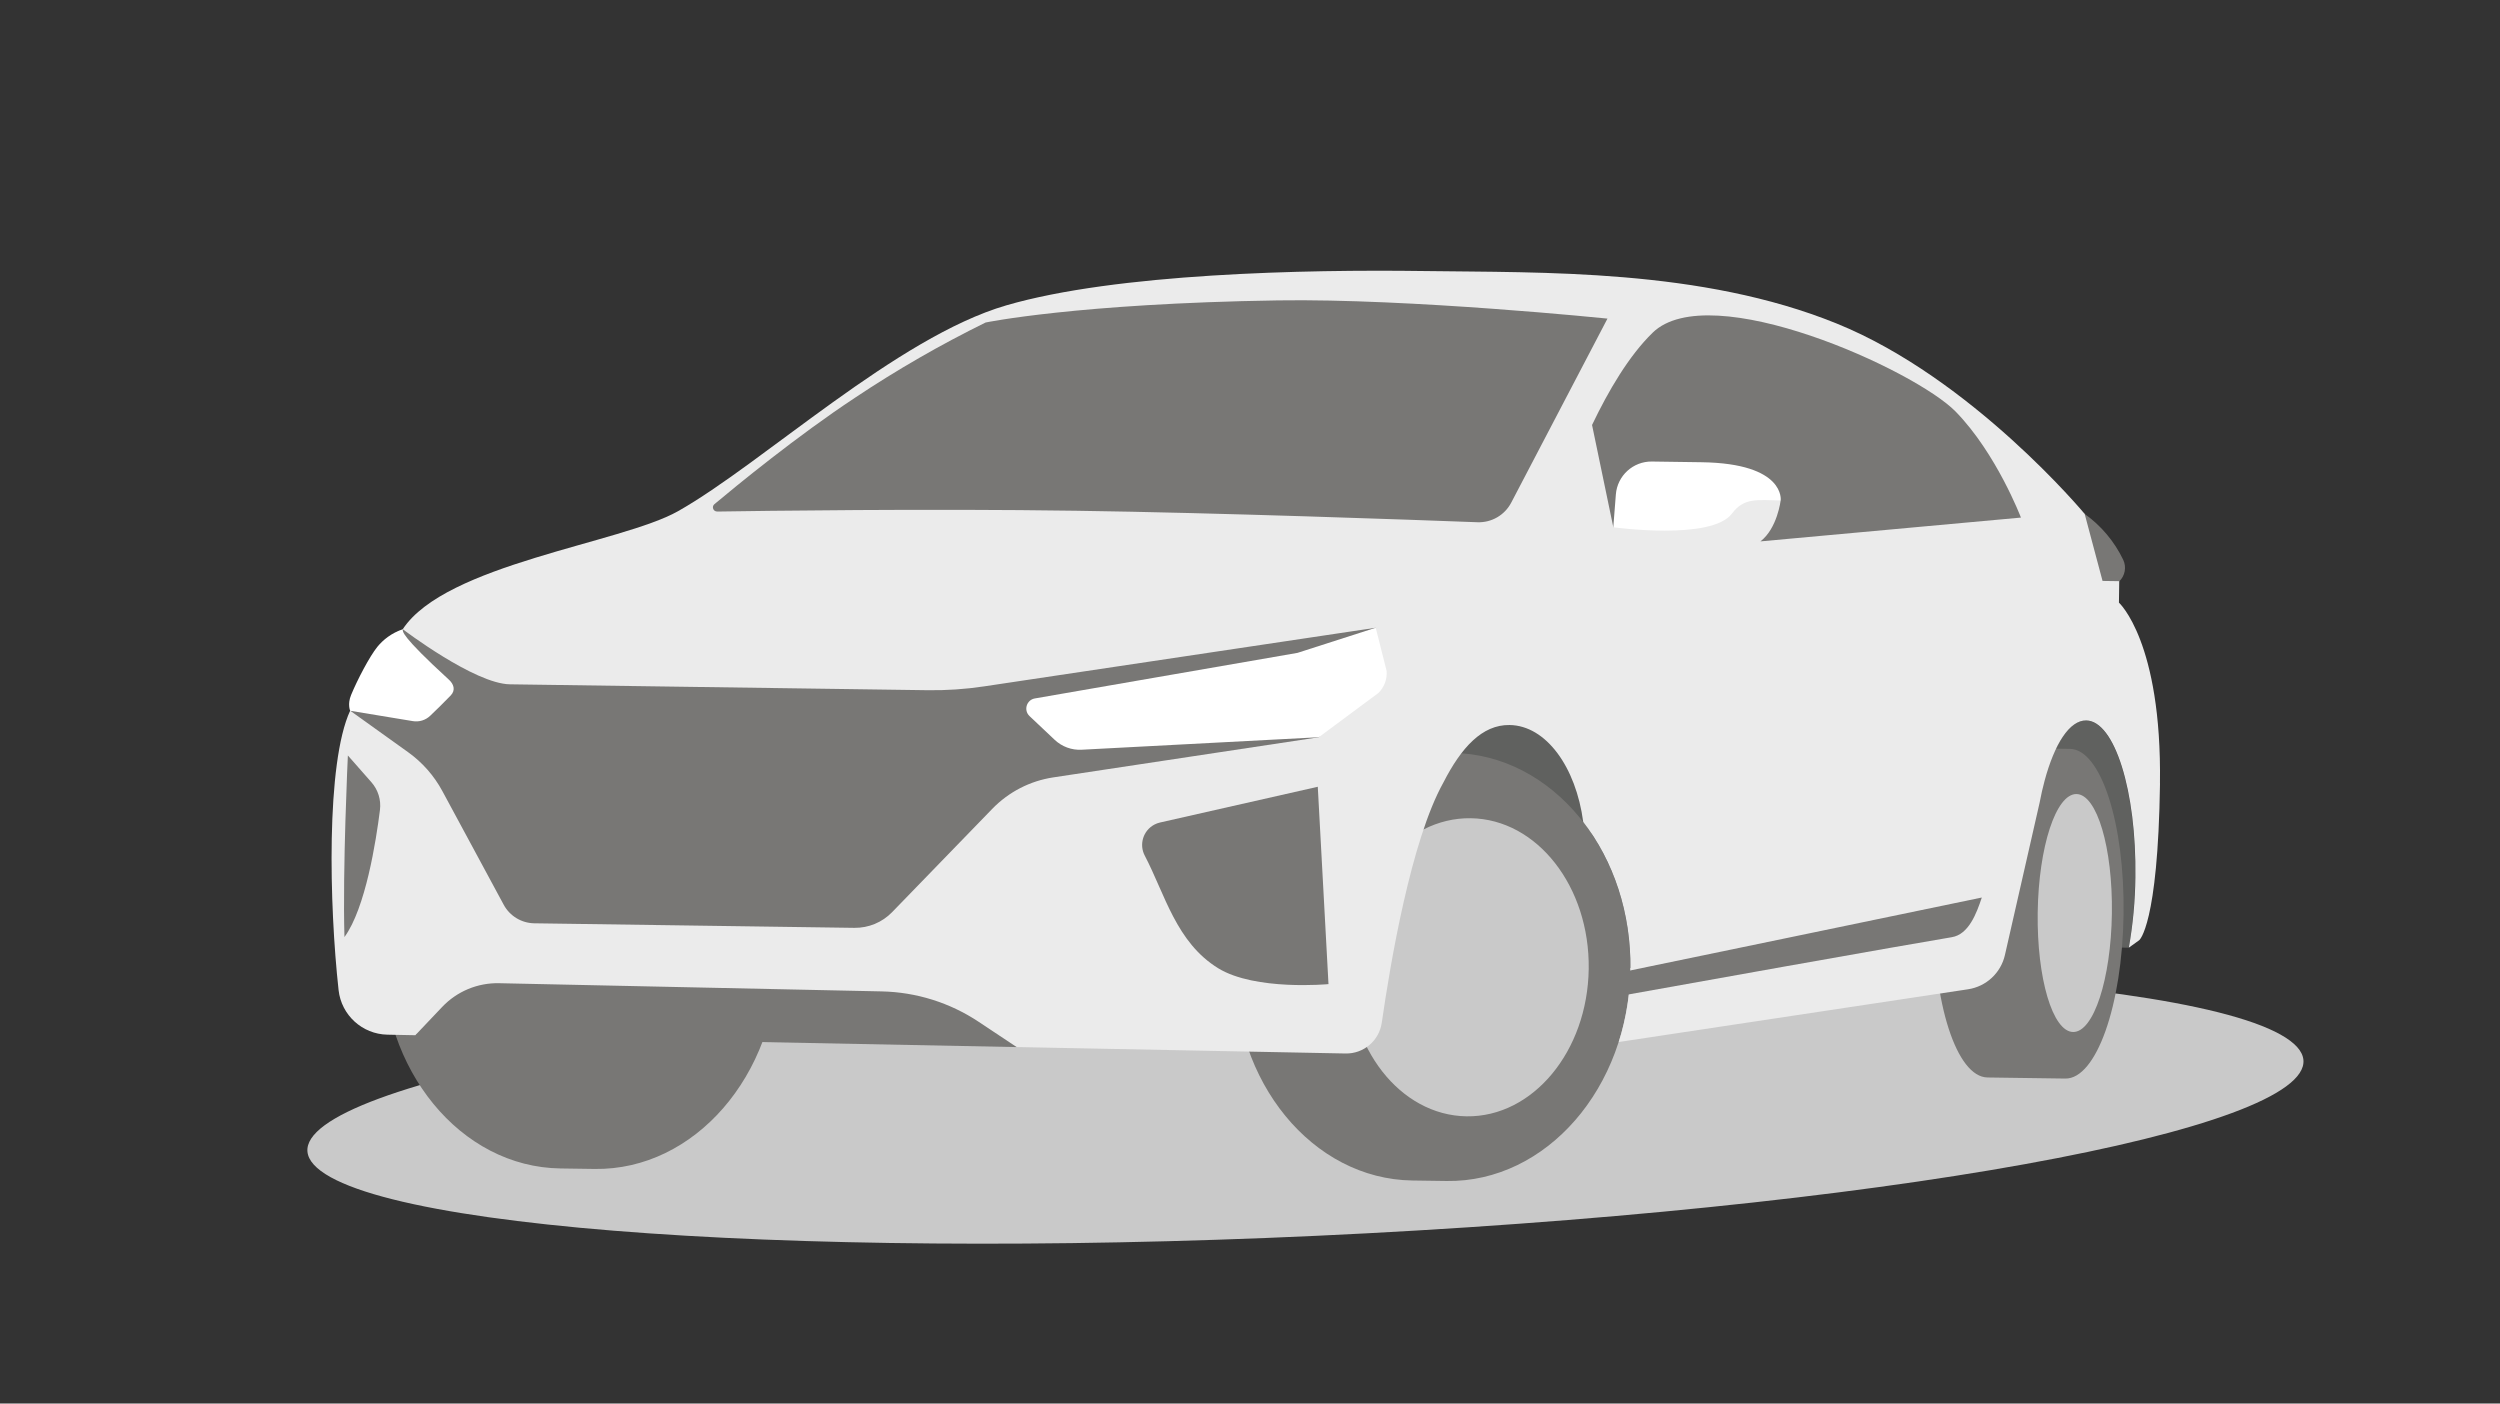 <svg width="342" height="192" viewBox="0 0 342 192" fill="none" xmlns="http://www.w3.org/2000/svg">
<rect x="0" y="0" width="342" height="192" fill="#333333" stroke="none"/>
<rect x="193.754" y="97.715" width="25.284" height="16.182" fill="#60615F"/>
<path d="M313.274 142.362C325.552 151.544 275.205 162.975 200.817 167.896C126.428 172.818 56.172 169.368 43.894 160.186C31.616 151.005 81.963 139.573 156.352 134.652C230.74 129.731 300.996 133.181 313.274 142.362Z" fill="#C9C9C9"/>
<path d="M82.17 101.348C81.388 101.337 80.603 101.369 79.824 101.448C79.049 101.348 78.267 101.294 77.485 101.283C63.829 101.091 52.576 114.047 52.347 130.214C52.119 146.384 63.004 159.651 76.656 159.844L81.346 159.912C94.998 160.105 106.251 147.148 106.48 130.982C106.708 114.811 95.823 101.544 82.174 101.351L82.17 101.348Z" fill="#787775"/>
<path d="M285.366 98.57C281.484 98.517 278.198 108.031 278.034 119.823C277.984 123.29 278.213 126.565 278.656 129.469L288.848 129.611L291.205 129.644C291.73 126.755 292.048 123.487 292.098 120.019C292.265 108.227 289.251 98.624 285.369 98.57H285.366Z" fill="#60615F"/>
<path d="M198.725 102.996C197.943 102.985 197.157 103.018 196.379 103.096C195.604 102.996 194.822 102.943 194.04 102.932C180.383 102.739 169.131 115.695 168.902 131.862C168.673 148.033 179.558 161.3 193.211 161.492L197.9 161.56C211.553 161.753 222.806 148.797 223.034 132.63C223.263 116.46 212.378 103.193 198.729 103L198.725 102.996Z" fill="#787775"/>
<path d="M289.921 79.522C290.71 78.758 290.924 77.572 290.456 76.58C289.256 74.083 287.446 71.923 285.192 70.312C280.385 66.834 285.907 81.097 285.907 81.097L289.921 79.522Z" fill="#787775"/>
<path d="M283.175 102.447L272.529 102.297C268.304 102.236 264.736 112.286 264.561 124.739C264.386 137.191 267.668 147.337 271.889 147.398L282.535 147.548C286.76 147.609 290.328 137.559 290.503 125.106C290.678 112.654 287.396 102.508 283.175 102.447Z" fill="#787775"/>
<path d="M217.336 132.555C217.495 121.294 210.272 112.062 201.202 111.934C192.132 111.805 184.651 120.83 184.491 132.091C184.332 143.352 191.556 152.584 200.625 152.713C209.695 152.841 217.177 143.816 217.336 132.555Z" fill="#C9C9C9"/>
<path d="M295.488 107.192C295.213 126.623 292.645 128.619 292.645 128.619L291.224 129.641C291.788 126.462 292.088 123.241 292.12 120.009C292.288 108.224 289.274 98.61 285.392 98.557C283.121 98.525 281.06 101.757 279.703 106.796C279.446 107.742 279.218 108.749 279.018 109.81L274.272 130.651C273.714 133.101 271.715 134.958 269.229 135.333L221.446 142.547C222.46 139.34 223 135.997 223.039 132.633C223.15 124.852 220.693 117.745 216.586 112.442C215.586 104.906 211.49 99.25 206.508 99.182C202.751 99.128 199.901 102.274 197.469 107.024C193.012 114.995 190.17 131.94 189.027 139.904C188.673 142.361 186.552 144.168 184.07 144.118L139.083 143.236L125.784 138.265L65.081 137.404L56.814 141.618L52.999 141.543C49.557 141.476 46.696 138.869 46.318 135.444C45.046 123.88 44.575 104.421 47.9 97.221C47.9 97.221 53.221 88.929 55.096 86.075C60.953 77.169 84.933 74.34 92.743 69.937C104.289 63.423 122.663 46.139 137.666 41.771C152.668 37.403 178.563 36.85 194.801 37.078C211.04 37.307 232.731 36.743 251.262 44.26C269.793 51.778 285.182 70.301 285.182 70.301L287.628 79.472L289.913 79.504L289.871 82.44C289.871 82.44 295.756 87.754 295.481 107.181L295.488 107.192Z" fill="#EBEBEB"/>
<path d="M222.308 132.906C222.308 132.906 264.866 124.092 271.112 122.781C270.376 124.995 269.305 127.835 267.001 128.209C262.266 128.977 225.761 135.484 222.09 136.163L222.308 132.906Z" fill="#787775"/>
<path d="M98.109 69.978C97.57 69.986 97.32 69.314 97.734 68.968C100.784 66.414 109.019 59.661 116.958 54.415C122.686 50.594 128.657 47.155 134.832 44.119C134.832 44.119 147.306 41.523 174.797 41.094C192.85 40.812 219.902 43.584 219.902 43.584L206.738 68.757C205.845 70.471 204.042 71.517 202.11 71.442C193.111 71.103 166.751 70.15 147.21 69.871C126.747 69.568 104.223 69.885 98.109 69.982V69.978Z" fill="#787775"/>
<path d="M220.7 72.123L241.409 67.213L243.595 68.455C243.595 68.455 243.145 72.287 240.824 74.062L276.464 70.805C276.464 70.805 273.125 62.045 267.547 56.32C261.972 50.599 233.906 37.897 226.085 45.51C222.825 48.678 220.004 53.51 217.822 58.077C217.811 58.099 217.8 58.12 217.793 58.142L220.7 72.119V72.123Z" fill="#787775"/>
<path d="M180.427 100.853L144.101 106.345C140.922 106.824 137.99 108.334 135.751 110.641L122.045 124.78C120.691 126.18 118.82 126.955 116.874 126.93L73.098 126.308C71.344 126.283 69.737 125.312 68.905 123.766L60.513 108.216C59.377 106.109 57.774 104.292 55.828 102.899L47.91 97.228L51.685 89.232C52.396 87.796 53.613 86.675 55.106 86.082C55.106 86.082 64.913 93.546 69.755 93.614L126.873 94.421C129.459 94.457 132.041 94.285 134.598 93.9L188.201 85.875L180.431 100.845L180.427 100.853Z" fill="#787775"/>
<path d="M180.273 107.629L181.737 134.627C181.737 134.627 171.723 135.574 166.649 132.456C160.906 128.924 159.378 122.353 156.603 117.05C155.796 115.511 156.389 113.611 157.928 112.8C158.171 112.671 158.428 112.579 158.696 112.518L180.273 107.629Z" fill="#787775"/>
<path d="M47.593 103.355L50.814 107.016C51.724 108.052 52.15 109.43 51.978 110.801C51.45 115.023 50.01 124.24 47.121 128.19C46.853 118.865 47.589 103.355 47.589 103.355H47.593Z" fill="#787775"/>
<path d="M188.543 94.817L180.408 100.853L147.964 102.563C146.603 102.635 145.275 102.145 144.282 101.21L140.843 97.963C139.996 97.164 140.425 95.742 141.571 95.546L177.491 89.314L188.197 85.875L189.693 91.793C189.779 92.921 189.358 94.028 188.547 94.821L188.543 94.817Z" fill="white"/>
<path d="M288.906 124.973C289.033 115.984 286.864 108.665 284.062 108.625C281.259 108.586 278.885 115.841 278.757 124.83C278.63 133.818 280.799 141.138 283.602 141.177C286.404 141.217 288.779 133.962 288.906 124.973Z" fill="#C9C9C9"/>
<path d="M56.476 98.649L47.905 97.232C47.905 97.232 47.502 96.357 48.03 95.071C48.877 93.018 50.559 89.793 51.626 88.482C52.387 87.55 53.53 86.607 55.098 86.086C55.094 86.375 54.733 86.865 61.429 93C62.047 93.568 62.369 94.396 61.661 95.135C60.647 96.189 59.59 97.214 58.844 97.924C58.212 98.525 57.333 98.792 56.472 98.649H56.476Z" fill="white"/>
<path d="M243.594 68.462C240.402 68.415 238.602 68.033 236.934 70.251C234.134 73.99 220.699 72.129 220.699 72.129L221.049 67.637C221.253 65.069 223.41 63.102 225.985 63.137L232.791 63.234C244.305 63.398 243.598 68.462 243.598 68.462H243.594Z" fill="white"/>
<path d="M139.082 143.241L133.882 139.784C129.947 137.167 125.347 135.724 120.623 135.624L68.272 134.502C65.34 134.438 62.515 135.617 60.494 137.745L56.809 141.627L139.079 143.241H139.082Z" fill="#787775"/>
</svg>
